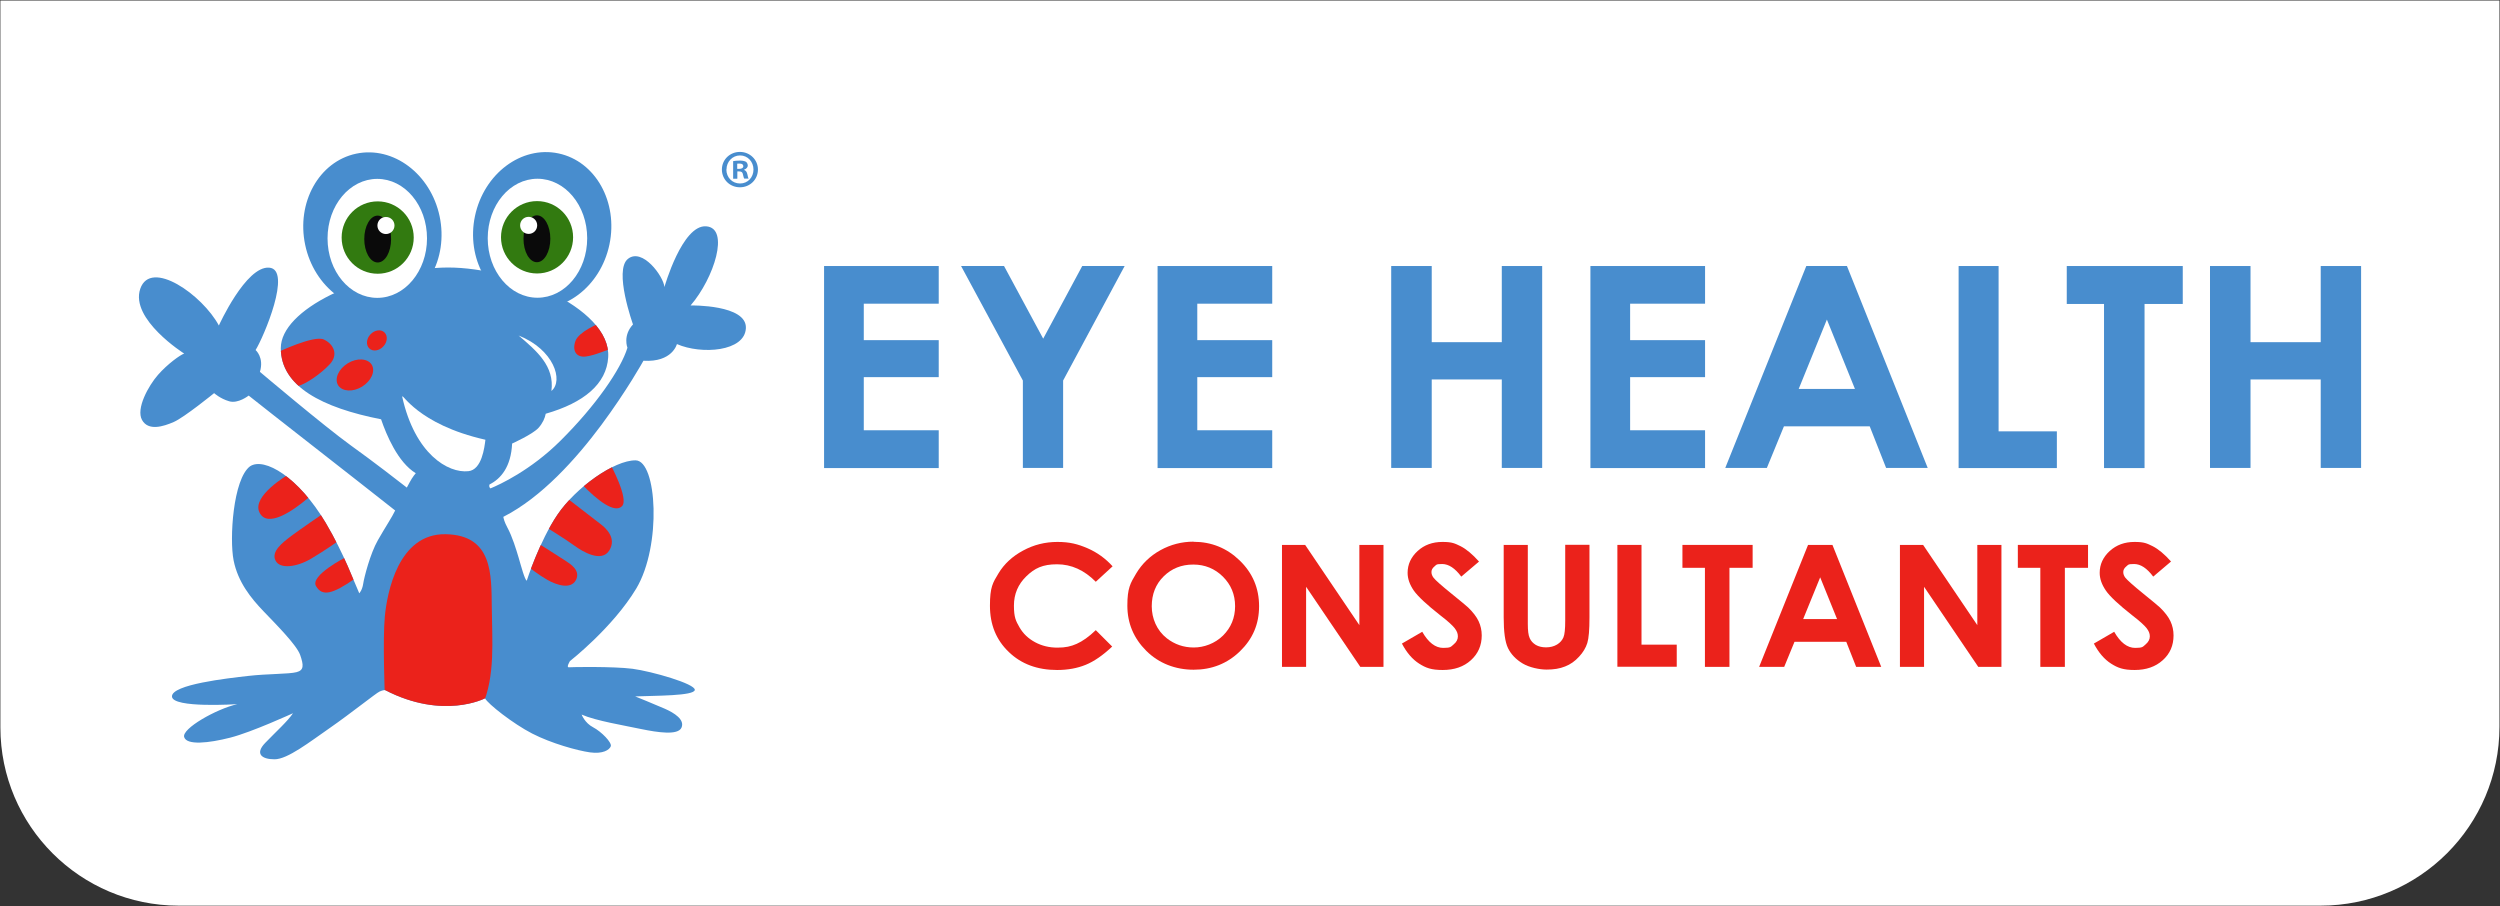 <?xml version="1.0" encoding="UTF-8"?>
<svg id="Layer_1" xmlns="http://www.w3.org/2000/svg" version="1.1" xmlns:xlink="http://www.w3.org/1999/xlink" viewBox="0 0 1844.8 668.7">
  <rect x="0" y="0" width="1844.8" height="668.7" fill="#333333" stroke="none"/>
  <!-- Generator: Adobe Illustrator 29.5.0, SVG Export Plug-In . SVG Version: 2.1.0 Build 137)  -->
  <defs>
    <style>
      .st0 {
        fill: #fff;
      }

      .st1 {
        fill: #488dce;
      }

      .st2 {
        fill: none;
      }

      .st3 {
        isolation: isolate;
      }

      .st4 {
        fill: #eb221b;
      }

      .st5 {
        fill: #0a0a0a;
      }

      .st6 {
        fill: #327a10;
      }

      .st7 {
        clip-path: url(#clippath);
      }
    </style>
    <clipPath id="clippath">
      <path class="st2" d="M509.6,225.4c17.4-20.2,29.1-57.1,11.5-58.4-17.7-1.3-30.8,44.8-30.8,44.8-.7-8-16.3-29.2-26.9-20.8-10.7,8.4,3.7,48.4,3.7,48.4-7.7,8.3-4.1,17.2-4.1,17.2-4.8,15.8-23.3,42.7-49.4,68.6-22,21.9-45.1,32.5-51.7,35.2-1-.8-1-1.9-.7-2.9,8.4-4.2,15.9-13,16.7-30.2,0,0,15.3-6.9,19.5-11.6,3.1-3.5,4.7-7.2,5.3-10.4,28.2-8.1,44.9-22,46.1-41.7,2.3-37.1-74.3-68.2-123-66.1-60,2.7-118.6,31.1-118.6,59.4s30.7,44,74,52.5c3.9,11.4,12.3,31.7,25.6,39.8-.8,1-2,2.4-3,4.1-.7,1.1-2,3.5-3.6,6.5-5.5-4.3-24.3-18.9-41.3-31.1-20.2-14.6-67.1-54.3-67.1-54.3,3.2-10.7-3.2-16.1-3.2-16.1,5.9-9.4,27.2-59.5,10-60.8-17.2-1.3-37.1,42.7-37.1,42.7-12.1-22.6-50.3-49.5-58-27.1-7.7,22.5,32.4,47.8,32.4,47.8-2.9,1-12.2,7.6-19.3,15.7-7.1,8.1-16.4,25-11.8,33.3,4.6,8.3,15.6,4.9,23.4,1.5,7.8-3.4,29.8-21.3,29.8-21.3,0,0,4.5,4.1,11.1,6,6.6,2,14.4-4.2,14.4-4.2,0,0,34.7,27.4,48.8,38.3,12.5,9.7,50.8,39.8,59.3,46.5-2.1,4.6-7.3,12.3-12.8,22-5.6,9.8-10.1,27.4-10.8,32.1-.7,4.8-2.9,7-2.9,7-3.8-8.3-10.9-28.5-24.7-51.9-20-33.8-45.4-48.8-55.9-41.8-12.5,9.4-15.3,53.5-12.1,69.5,3.2,16,12.9,27.9,21.9,37.3,9,9.4,24.6,25,27.2,32.4,2.6,7.5,2.9,11.3-2.7,12.7-5.7,1.5-21,1.1-35.8,2.8-14.9,1.7-56.5,6.3-56.1,15.2.4,8.8,48.2,5.6,48.2,5.6-15.6,3.6-41.1,18.1-39.2,24.3,1.8,6.2,18.1,4.5,34.1.4,16-4.1,46.2-18,46.2-18-3.6,5.6-12.8,13.9-20.5,21.9-7.7,8-2.7,12.1,6.9,12.1s25.9-12.8,40.9-23.2c15-10.4,34.1-25.7,36.6-26.8,2.5-1.1,4-1.1,4-1.1,43.1,22.3,73.8,6.1,73.8,6.1,2.1,4.1,20.6,18.7,34.8,26,14.2,7.3,33.4,12.6,42.7,13.9,9.4,1.3,14.3-1.8,15.3-4.5,1-2.7-6.9-10.8-13-14-6.2-3.2-8.5-9.4-8.5-9.4,10.4,4.6,31.8,8.1,44,10.7,12.2,2.5,27.2,4.8,29.7-1.1,2.5-5.9-5.3-10.8-12.3-13.9-7-3.1-21.9-9.1-21.9-9.1,14.6-.6,43.6-.3,44-4.8.4-4.5-31.7-13.7-46-15.6-14.3-1.8-44.7-1.3-46.9-1.1-2.2.2.8-4.6.8-4.6,0,0,31.6-24.7,48.9-53.5,18.9-31.6,15.3-94.5-.5-94.6-15.8-.1-44.1,20.1-57.6,40-13.5,19.9-22.7,48.8-22.7,48.8-1.5-.6-4.2-10.9-6-17-1.8-6-4.6-15.4-8.4-22.4-2.1-4-2.6-6.2-2.9-7.7,28.3-14.4,53.7-42.8,72.2-67.6,19.1-25.7,31.2-47.6,31.2-47.6,21.4,1.3,24.7-12.3,24.7-12.3,18.1,7.9,50.2,5.6,50.9-11.8.7-17.4-40.5-16.7-40.5-16.7Z"/>
    </clipPath>
  </defs>
  <path class="st0" d="M.3.4h1844.1v535.9c0,72.9-59.1,132-132,132H131.7C59.2,668.2.3,609.3.3,536.8V.4H.3Z"/>
  <path class="st6" d="M368.4,174.1c0,14.8,12,26.7,26.7,26.7s26.7-12,26.7-26.7-12-26.7-26.7-26.7-26.7,12-26.7,26.7Z"/>
  <path class="st5" d="M385.2,175.2c0,9.6,4.5,17.4,9.9,17.4s10-7.8,10-17.4-4.5-17.4-10-17.4-9.9,7.8-9.9,17.4Z"/>
  <path class="st0" d="M382.6,165.2c0,3.5,2.8,6.3,6.3,6.3s6.3-2.8,6.3-6.3-2.8-6.3-6.3-6.3-6.3,2.8-6.3,6.3Z"/>
  <path class="st0" d="M381.6,246.9c13.5,11.5,26.7,22.6,24.4,41,9.3-7.7,1.7-30.8-24.4-41Z"/>
  <g>
    <path class="st1" d="M509.6,225.4c17.4-20.2,29.1-57.1,11.5-58.4-17.7-1.3-30.8,44.8-30.8,44.8-.7-8-16.3-29.2-26.9-20.8-10.7,8.4,3.7,48.4,3.7,48.4-7.7,8.3-4.1,17.2-4.1,17.2-4.8,15.8-23.3,42.7-49.4,68.6-22,21.9-45.1,32.5-51.7,35.2-1-.8-1-1.9-.7-2.9,8.4-4.2,15.9-13,16.7-30.2,0,0,15.3-6.9,19.5-11.6,3.1-3.5,4.7-7.2,5.3-10.4,28.2-8.1,44.9-22,46.1-41.7,2.3-37.1-74.3-68.2-123-66.1-60,2.7-118.6,31.1-118.6,59.4s30.7,44,74,52.5c3.9,11.4,12.3,31.7,25.6,39.8-.8,1-2,2.4-3,4.1-.7,1.1-2,3.5-3.6,6.5-5.5-4.3-24.3-18.9-41.3-31.1-20.2-14.6-67.1-54.3-67.1-54.3,3.2-10.7-3.2-16.1-3.2-16.1,5.9-9.4,27.2-59.5,10-60.8-17.2-1.3-37.1,42.7-37.1,42.7-12.1-22.6-50.3-49.5-58-27.1-7.7,22.5,32.4,47.8,32.4,47.8-2.9,1-12.2,7.6-19.3,15.7-7.1,8.1-16.4,25-11.8,33.3,4.6,8.3,15.6,4.9,23.4,1.5,7.8-3.4,29.8-21.3,29.8-21.3,0,0,4.5,4.1,11.1,6,6.6,2,14.4-4.2,14.4-4.2,0,0,34.7,27.4,48.8,38.3,12.5,9.7,50.8,39.8,59.3,46.5-2.1,4.6-7.3,12.3-12.8,22-5.6,9.8-10.1,27.4-10.8,32.1-.7,4.8-2.9,7-2.9,7-3.8-8.3-10.9-28.5-24.7-51.9-20-33.8-45.4-48.8-55.9-41.8-12.5,9.4-15.3,53.5-12.1,69.5,3.2,16,12.9,27.9,21.9,37.3,9,9.4,24.6,25,27.2,32.4,2.6,7.5,2.9,11.3-2.7,12.7-5.7,1.5-21,1.1-35.8,2.8-14.9,1.7-56.5,6.3-56.1,15.2.4,8.8,48.2,5.6,48.2,5.6-15.6,3.6-41.1,18.1-39.2,24.3,1.8,6.2,18.1,4.5,34.1.4,16-4.1,46.2-18,46.2-18-3.6,5.6-12.8,13.9-20.5,21.9-7.7,8-2.7,12.1,6.9,12.1s25.9-12.8,40.9-23.2c15-10.4,34.1-25.7,36.6-26.8,2.5-1.1,4-1.1,4-1.1,43.1,22.3,73.8,6.1,73.8,6.1,2.1,4.1,20.6,18.7,34.8,26,14.2,7.3,33.4,12.6,42.7,13.9,9.4,1.3,14.3-1.8,15.3-4.5,1-2.7-6.9-10.8-13-14-6.2-3.2-8.5-9.4-8.5-9.4,10.4,4.6,31.8,8.1,44,10.7,12.2,2.5,27.2,4.8,29.7-1.1,2.5-5.9-5.3-10.8-12.3-13.9-7-3.1-21.9-9.1-21.9-9.1,14.6-.6,43.6-.3,44-4.8.4-4.5-31.7-13.7-46-15.6-14.3-1.8-44.7-1.3-46.9-1.1-2.2.2.8-4.6.8-4.6,0,0,31.6-24.7,48.9-53.5,18.9-31.6,15.3-94.5-.5-94.6-15.8-.1-44.1,20.1-57.6,40-13.5,19.9-22.7,48.8-22.7,48.8-1.5-.6-4.2-10.9-6-17-1.8-6-4.6-15.4-8.4-22.4-2.1-4-2.6-6.2-2.9-7.7,28.3-14.4,53.7-42.8,72.2-67.6,19.1-25.7,31.2-47.6,31.2-47.6,21.4,1.3,24.7-12.3,24.7-12.3,18.1,7.9,50.2,5.6,50.9-11.8.7-17.4-40.5-16.7-40.5-16.7Z"/>
    <g class="st7">
      <path class="st4" d="M212.8,350.2s-27.1,15.6-21.4,27.8c5.7,12.2,24.9-1.2,35.2-9.9l4.8-3.6-18.6-14.3Z"/>
      <path class="st4" d="M238.3,379.1s-16.7,11.4-23.4,16.4c-6.7,5.1-14.9,11.5-11.6,18.1,3.2,6.6,15.7,4.9,26.2-1.3,10.5-6.2,20.3-13.2,20.3-13.2l-11.5-20.1Z"/>
      <path class="st4" d="M255.1,411.2s-26.5,13.5-21.9,21.3c4.6,7.9,12.2,5.9,28.4-5.3l-6.6-16Z"/>
      <path class="st4" d="M450.3,342.4s14,25.7,8.7,31.1c-5.3,5.5-17.7-3.7-30.1-16.6l21.3-14.5Z"/>
      <path class="st4" d="M417.6,367s22.3,17.2,25.8,19.9c3.5,2.7,11.9,10.1,6.2,19.3-5.7,9.2-19.7.9-25.8-3.6-6.1-4.5-22.1-14.4-22.1-14.4l15.9-21.2Z"/>
      <path class="st4" d="M397.2,401s17.4,11,20.4,13c2.9,2,11.1,6.7,7.4,14-3.8,7.3-14.5,3.6-20.9,0-6.4-3.6-13.9-9.5-13.9-9.5l7-17.6Z"/>
      <path class="st4" d="M284,514.2s-1.7-42.3,0-59.6c1.7-17.3,9.9-61,44.8-60.4,34.9.6,33.8,29.9,34.1,54.1.2,24.2,2.7,50.5-7.1,72.8,0,0-21,9.5-37.8,4.2-16.8-5.3-33.8-11.2-33.8-11.2Z"/>
      <path class="st4" d="M204.8,260s26.7-12.8,34.1-9.5c7.4,3.4,10.9,11.2,4.6,18.1-6.3,6.9-17.7,14.9-24,16.4,0,0-14.3-7.6-14.7-25Z"/>
      <path class="st4" d="M283.7,245.3c2.6,2.5,2.2,7.2-.9,10.4-3.1,3.3-7.7,3.9-10.3,1.4-2.6-2.5-2.2-7.2.9-10.4,3.1-3.3,7.7-3.9,10.3-1.4Z"/>
      <path class="st4" d="M274.3,269.1c2.9,4.8-.3,12-7.1,16.2-6.8,4.2-14.7,3.7-17.7-1-2.9-4.8.3-12,7.1-16.2,6.8-4.2,14.7-3.7,17.7,1Z"/>
      <path class="st4" d="M441.7,238.9s-14.6,5.8-17.1,12.8c-2.5,7,.6,12.2,7.5,11.4,7-.8,15.4-5,17.7-5.1l1.7-10-9.8-9Z"/>
    </g>
    <path class="st1" d="M324.4,159.6c6.6,31.3-10.2,61.5-37.6,67.3-27.4,5.8-55-14.9-61.6-46.2-6.6-31.3,10.2-61.5,37.6-67.3,27.4-5.8,55,14.9,61.6,46.2Z"/>
    <path class="st0" d="M315.1,175.9c0,24.2-16.4,43.9-36.7,43.9s-36.7-19.6-36.7-43.9,16.4-43.9,36.7-43.9,36.7,19.6,36.7,43.9Z"/>
    <path class="st6" d="M305.3,175.3c0,14.7-11.9,26.7-26.6,26.7s-26.6-11.9-26.6-26.7,11.9-26.7,26.6-26.7,26.6,11.9,26.6,26.7Z"/>
    <path class="st5" d="M288.6,176.4c0,9.6-4.4,17.3-9.9,17.3s-9.9-7.8-9.9-17.3,4.4-17.3,9.9-17.3,9.9,7.8,9.9,17.3Z"/>
    <path class="st0" d="M291.1,166.4c0,3.5-2.8,6.3-6.3,6.3s-6.3-2.8-6.3-6.3,2.8-6.3,6.3-6.3,6.3,2.8,6.3,6.3Z"/>
    <path class="st1" d="M350.5,159.4c-6.6,31.3,10.2,61.5,37.6,67.3,27.4,5.8,55-14.9,61.6-46.2,6.6-31.3-10.2-61.5-37.6-67.3-27.4-5.8-55,14.9-61.6,46.2Z"/>
    <path class="st0" d="M359.9,175.8c0,24.2,16.4,43.9,36.7,43.9s36.7-19.6,36.7-43.9-16.4-43.9-36.7-43.9-36.7,19.6-36.7,43.9Z"/>
    <path class="st6" d="M369.7,175.1c0,14.7,11.9,26.7,26.6,26.7s26.6-11.9,26.6-26.7-11.9-26.7-26.6-26.7-26.6,11.9-26.6,26.7Z"/>
    <path class="st5" d="M386.3,176.2c0,9.6,4.4,17.3,9.9,17.3s9.9-7.8,9.9-17.3-4.4-17.3-9.9-17.3-9.9,7.8-9.9,17.3Z"/>
    <path class="st0" d="M383.8,166.3c0,3.5,2.8,6.3,6.3,6.3s6.3-2.8,6.3-6.3-2.8-6.3-6.3-6.3-6.3,2.8-6.3,6.3Z"/>
    <path class="st0" d="M382.7,247.6c13.5,11.5,26.6,22.6,24.2,40.9,9.2-7.6,1.7-30.7-24.2-40.9Z"/>
    <path class="st0" d="M296.9,292.8c-.6-3.8,10.7,20.3,61.3,31.7-.7,5.6-2.6,22.2-12.6,23.2-15,1.6-39.4-12.7-48.8-54.9Z"/>
    <path class="st1" d="M559.3,125.1c0,7.3-5.8,13.1-13.3,13.1s-13.3-5.8-13.3-13.1,5.9-13,13.3-13,13.3,5.8,13.3,13ZM536,125.1c0,5.8,4.3,10.3,10.1,10.3s9.9-4.6,9.9-10.3-4.2-10.4-9.9-10.4-10,4.7-10,10.3ZM544,131.9h-3v-13c1.2-.2,2.8-.4,5-.4s3.5.4,4.5.9c.7.6,1.3,1.6,1.3,2.8s-1.1,2.5-2.7,3v.2c1.3.5,2,1.4,2.4,3.2.4,2,.6,2.8.9,3.2h-3.2c-.4-.5-.6-1.7-1-3.2-.2-1.4-1-2.1-2.7-2.1h-1.4v5.2ZM544.1,124.6h1.4c1.7,0,3-.6,3-1.9s-.9-2-2.8-2-1.3,0-1.7.2v3.7Z"/>
  </g>
  <g class="st3">
    <path class="st1" d="M608.1,196.3h84.6v27.8h-55.3v26.9h55.3v27.3h-55.3v39.2h55.3v27.9h-84.6v-149Z"/>
    <path class="st1" d="M709.2,196.3h31.7l28.9,53.6,28.8-53.6h31.3l-45.4,84.5v64.5h-29.7v-64.5l-45.6-84.5Z"/>
    <path class="st1" d="M854.2,196.3h84.6v27.8h-55.3v26.9h55.3v27.3h-55.3v39.2h55.3v27.9h-84.6v-149Z"/>
    <path class="st1" d="M1026.6,196.3h29.9v56.2h51.7v-56.2h29.8v149h-29.8v-65.3h-51.7v65.3h-29.9v-149Z"/>
    <path class="st1" d="M1173.6,196.3h84.6v27.8h-55.3v26.9h55.3v27.3h-55.3v39.2h55.3v27.9h-84.6v-149Z"/>
    <path class="st1" d="M1333,196.3h29.9l59.6,149h-30.7l-12.1-30.7h-63.3l-12.6,30.7h-30.7l59.8-149ZM1348.1,235.8l-20.8,51.2h41.5l-20.7-51.2Z"/>
    <path class="st1" d="M1445.3,196.3h29.5v122h43v27.1h-72.5v-149Z"/>
    <path class="st1" d="M1525,196.3h85.7v28h-28.2v121.1h-29.9v-121.1h-27.5v-28Z"/>
    <path class="st1" d="M1630.8,196.3h29.9v56.2h51.8v-56.2h29.8v149h-29.8v-65.3h-51.8v65.3h-29.9v-149Z"/>
  </g>
  <g>
    <path class="st4" d="M821,417.9l-12.4,11.4c-8.5-8.6-18-12.9-28.6-12.9s-16.5,2.9-22.6,8.8c-6.1,5.9-9.2,13.1-9.2,21.7s1.4,11.3,4.1,16c2.7,4.7,6.5,8.3,11.5,11,5,2.7,10.5,4,16.5,4s9.9-.9,14.2-2.8c4.3-1.9,9-5.2,14.1-10.1l12.1,12.1c-6.9,6.5-13.4,11-19.6,13.5-6.1,2.5-13.2,3.8-21,3.8-14.6,0-26.5-4.4-35.7-13.3-9.3-8.9-13.9-20.2-13.9-34.1s2.1-16.9,6.3-23.9c4.2-7,10.3-12.6,18.1-16.8,7.9-4.3,16.3-6.4,25.4-6.4s15.1,1.6,22.3,4.7c7.1,3.1,13.3,7.6,18.5,13.4Z"/>
    <path class="st4" d="M880.7,399.8c13.2,0,24.6,4.6,34.1,13.8,9.5,9.2,14.3,20.4,14.3,33.7s-4.7,24.2-14.1,33.3c-9.4,9.1-20.8,13.6-34.2,13.6s-25.7-4.7-35-14c-9.3-9.3-13.9-20.4-13.9-33.3s2.2-16.5,6.5-23.7c4.3-7.2,10.3-13,17.9-17.2,7.6-4.2,15.8-6.3,24.5-6.3ZM880.5,416.6c-8.7,0-15.9,2.9-21.8,8.7-5.9,5.8-8.8,13.2-8.8,22.1s3.7,17.8,11.1,23.6c5.8,4.5,12.4,6.8,19.9,6.8s15.6-2.9,21.6-8.8c5.9-5.9,8.9-13.1,8.9-21.7s-3-15.8-9-21.8c-6-5.9-13.3-8.9-21.8-8.9Z"/>
    <path class="st4" d="M946,402.1h17.1l40,59.2v-59.2h17.8v90h-17.1l-40-59.1v59.1h-17.8v-90h0Z"/>
    <path class="st4" d="M1091.5,414.3l-13.2,11.2c-4.6-6.2-9.3-9.3-14.1-9.3s-4.2.6-5.7,1.8c-1.5,1.2-2.2,2.6-2.2,4.1s.5,2.9,1.6,4.3c1.4,1.8,5.8,5.7,13.1,11.6,6.8,5.5,10.9,8.9,12.4,10.3,3.6,3.5,6.2,6.9,7.7,10.1,1.5,3.2,2.3,6.7,2.3,10.5,0,7.4-2.7,13.5-8,18.3-5.3,4.8-12.2,7.2-20.8,7.2s-12.5-1.6-17.4-4.7c-4.9-3.1-9.2-8.1-12.7-14.8l15-8.7c4.5,7.9,9.7,11.9,15.5,11.9s5.6-.9,7.7-2.6c2.1-1.7,3.1-3.7,3.1-5.9s-.8-4-2.4-6.1c-1.6-2-5-5.2-10.4-9.3-10.2-8-16.8-14.2-19.8-18.5-3-4.4-4.5-8.7-4.5-13,0-6.2,2.5-11.6,7.4-16.1,4.9-4.5,11-6.7,18.3-6.7s9.1,1.1,13.3,3.1c4.2,2.1,8.8,5.9,13.7,11.4Z"/>
    <path class="st4" d="M1109.5,402.1h17.9v58.2c0,5,.4,8.5,1.4,10.6.9,2.1,2.4,3.7,4.5,5,2.1,1.2,4.6,1.8,7.6,1.8s5.8-.7,8.1-2.1c2.3-1.4,3.8-3.2,4.7-5.3.9-2.1,1.3-6.2,1.3-12.3v-56h17.9v53.6c0,9.1-.5,15.3-1.6,18.9-1.1,3.5-3.1,6.9-6.1,10.1-3,3.3-6.4,5.7-10.3,7.2-3.9,1.6-8.4,2.3-13.6,2.3s-12.7-1.5-17.7-4.5c-5-3-8.6-6.8-10.8-11.3-2.2-4.5-3.2-12.1-3.2-22.8v-53.6h0Z"/>
    <path class="st4" d="M1193.5,402.1h17.8v73.6h26v16.3h-43.8v-90h0Z"/>
    <path class="st4" d="M1241.6,402.1h51.7v16.9h-17.1v73.1h-18.1v-73.1h-16.6v-16.9h0Z"/>
    <path class="st4" d="M1334.1,402.1h18.1l36,90h-18.5l-7.3-18.5h-38.2l-7.6,18.5h-18.5l36.1-90ZM1343.2,425.9l-12.6,30.9h25l-12.5-30.9Z"/>
    <path class="st4" d="M1402,402.1h17.1l40,59.2v-59.2h17.8v90h-17.1l-40-59.1v59.1h-17.8v-90h0Z"/>
    <path class="st4" d="M1489.1,402.1h51.7v16.9h-17.1v73.1h-18.1v-73.1h-16.6v-16.9h0Z"/>
    <path class="st4" d="M1602.1,414.3l-13.2,11.2c-4.6-6.2-9.3-9.3-14.1-9.3s-4.3.6-5.8,1.8c-1.5,1.2-2.2,2.6-2.2,4.1s.5,2.9,1.6,4.3c1.5,1.8,5.8,5.7,13.1,11.6,6.8,5.5,10.9,8.9,12.4,10.3,3.6,3.5,6.2,6.9,7.7,10.1,1.5,3.2,2.3,6.7,2.3,10.5,0,7.4-2.6,13.5-8,18.3-5.3,4.8-12.2,7.2-20.7,7.2s-12.5-1.6-17.4-4.7c-4.9-3.1-9.2-8.1-12.7-14.8l15-8.7c4.5,7.9,9.7,11.9,15.5,11.9s5.6-.9,7.7-2.6c2-1.7,3.1-3.7,3.1-5.9s-.8-4-2.4-6.1c-1.6-2-5-5.2-10.4-9.3-10.2-8-16.8-14.2-19.7-18.5-3-4.4-4.5-8.7-4.5-13,0-6.2,2.5-11.6,7.4-16.1,5-4.5,11-6.7,18.3-6.7s9.1,1.1,13.3,3.1c4.2,2.1,8.8,5.9,13.7,11.4Z"/>
  </g>
</svg>